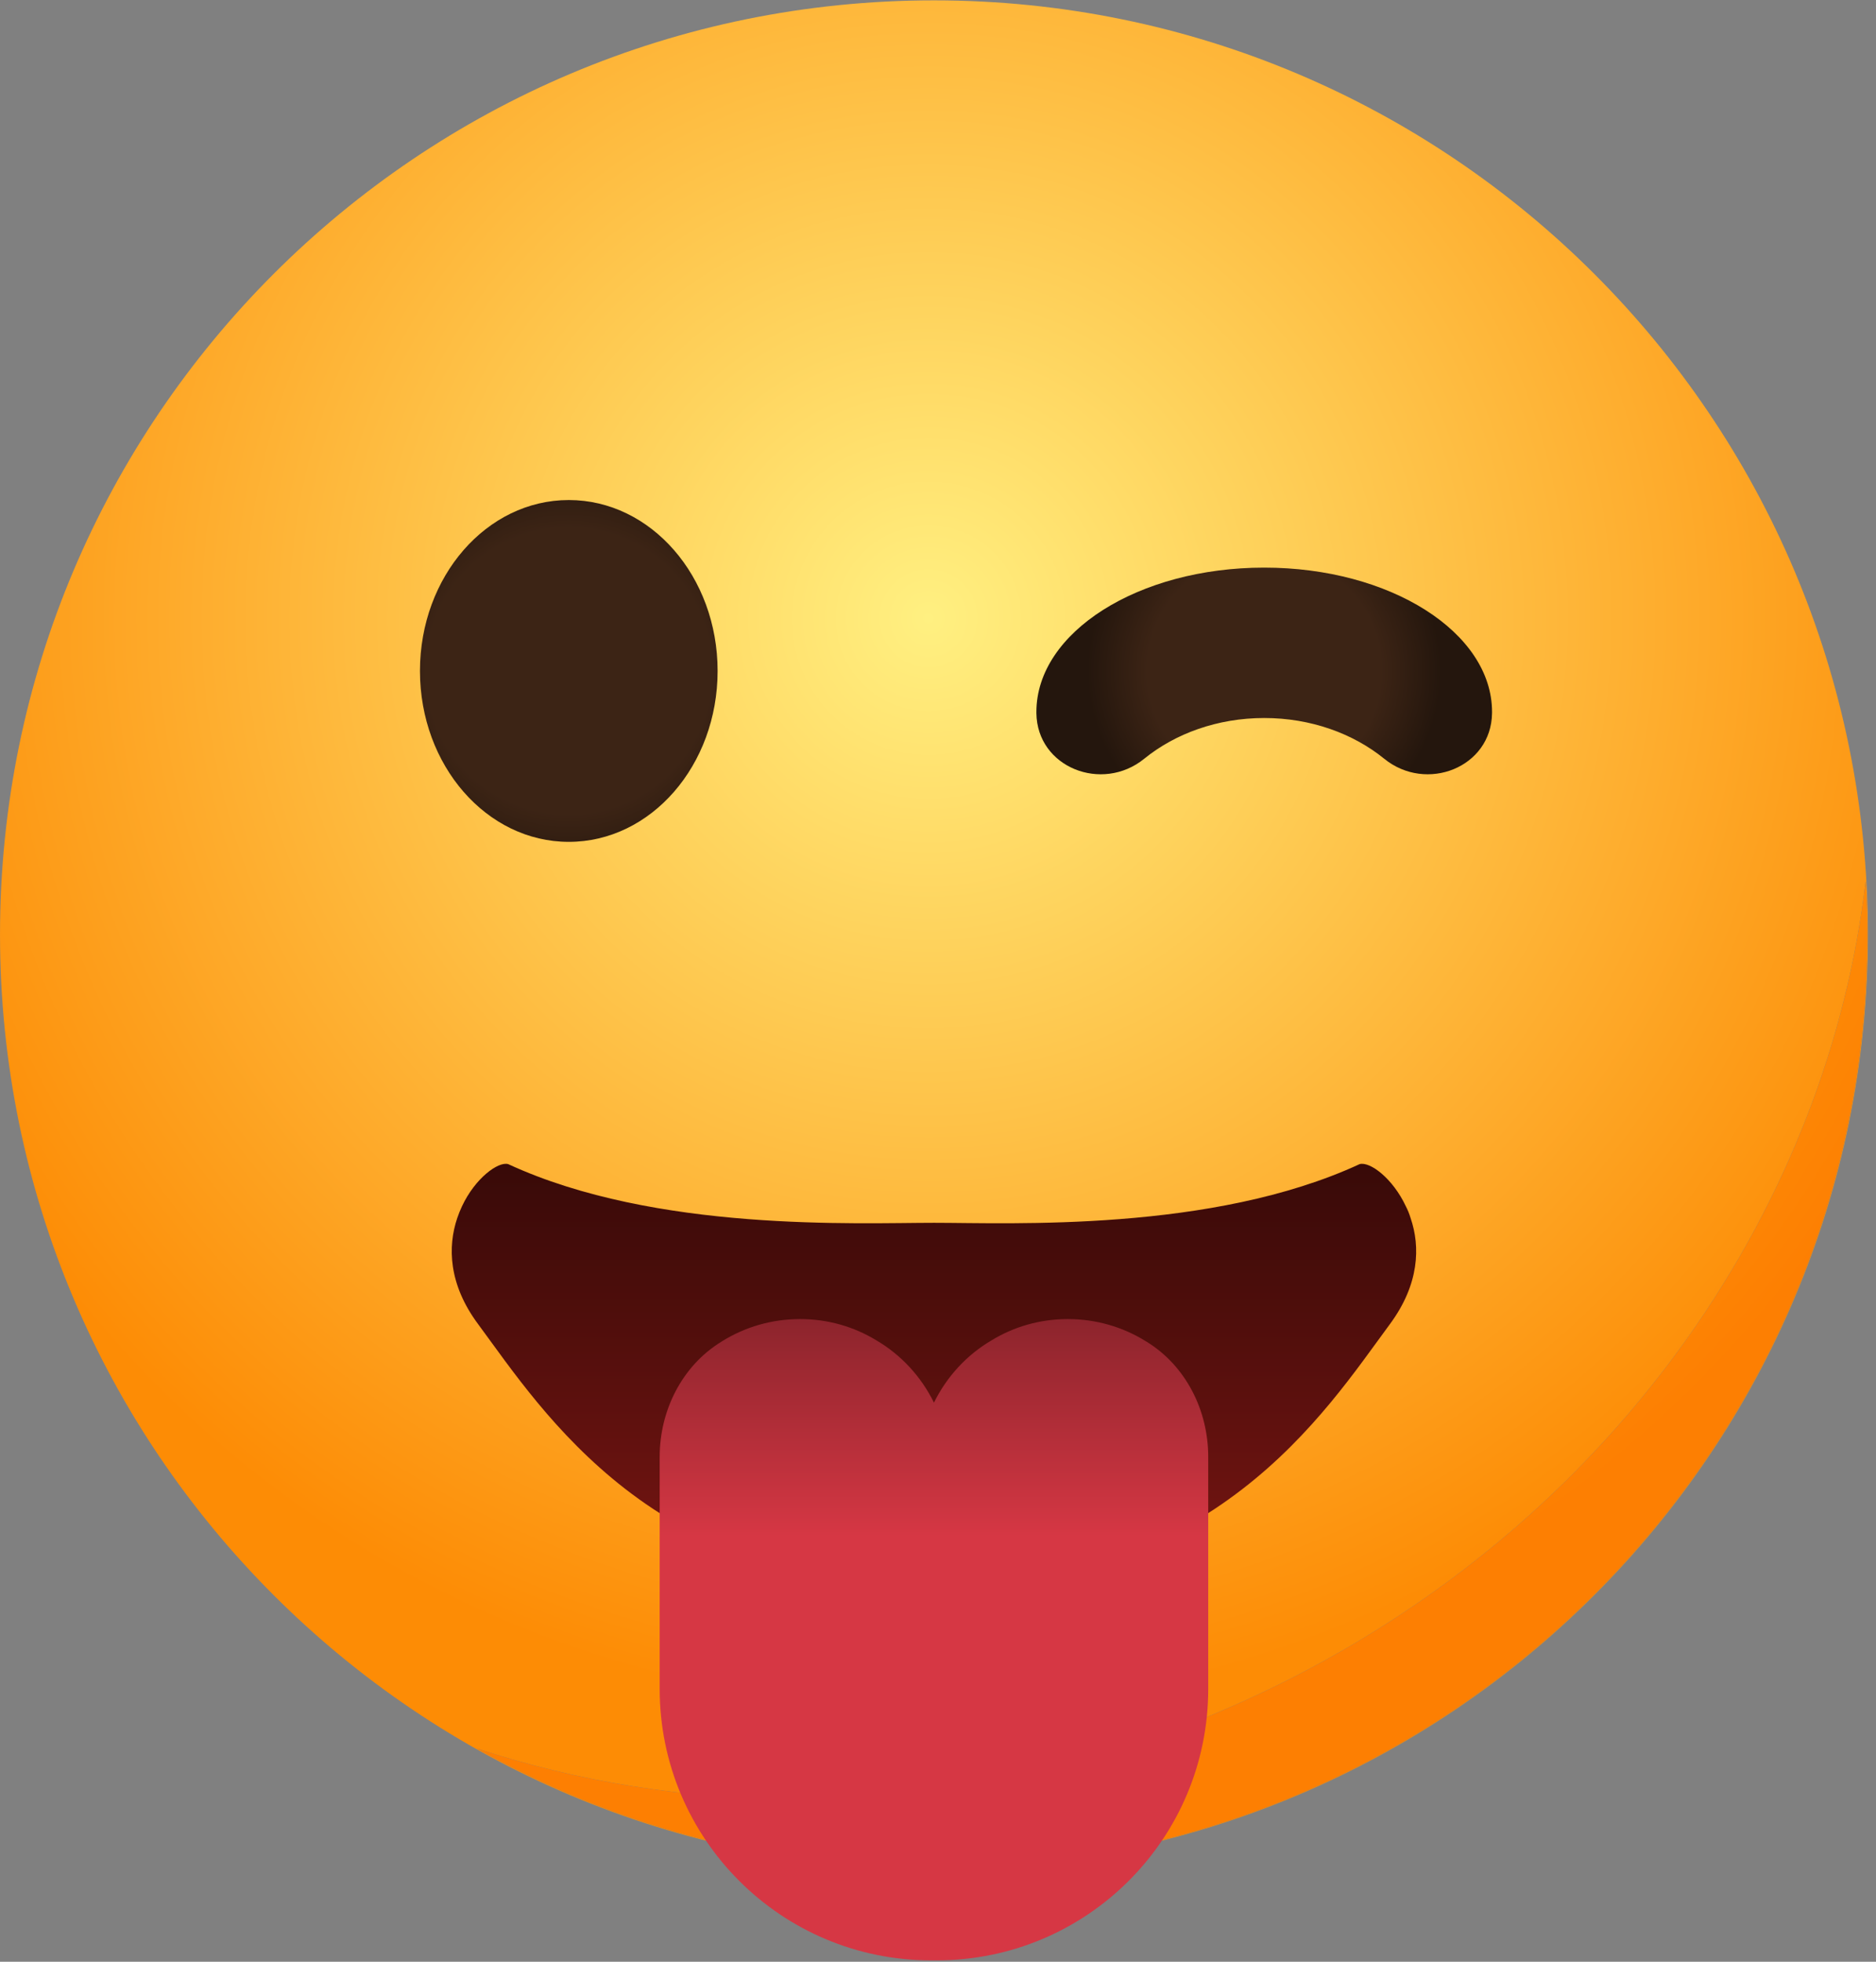 <svg width="154" height="161" viewBox="0 0 154 161" fill="none" xmlns="http://www.w3.org/2000/svg">
<rect x="0" y="0" width="154" height="161" fill="#808080" stroke="none"/>
<path d="M76.668 153.363C34.327 153.363 0.001 119.037 0.001 76.696C0.001 34.355 34.327 0.029 76.668 0.029C119.011 0.029 153.335 34.355 153.335 76.696C153.335 119.037 119.011 153.363 76.668 153.363ZM39.161 143.499C50.249 149.739 63.039 153.313 76.668 153.313C118.983 153.313 153.285 119.011 153.285 76.696C153.285 75.216 153.235 73.749 153.151 72.291C150.091 98.599 133.18 123.787 106.22 137.623C92.973 144.42 78.913 147.648 65.293 147.648C56.269 147.648 47.439 146.232 39.161 143.499" fill="url(#paint0_radial)"/>
<path d="M103.779 46.584C114.108 46.584 122.481 51.889 122.481 58.432L122.48 58.537C122.42 62.991 117.087 65.08 113.631 62.271C111.084 60.203 107.612 58.928 103.779 58.928C99.947 58.928 96.475 60.203 93.928 62.271C90.471 65.08 85.139 62.991 85.077 58.537V58.432C85.077 51.889 93.451 46.584 103.779 46.584Z" fill="url(#paint1_radial)"/>
<path d="M76.668 153.313C63.039 153.313 50.249 149.739 39.161 143.499C47.439 146.232 56.269 147.648 65.293 147.648C78.913 147.648 92.973 144.42 106.22 137.623C133.18 123.787 150.091 98.599 153.151 72.291C153.235 73.749 153.285 75.216 153.285 76.696C153.285 119.011 118.983 153.313 76.668 153.313" fill="url(#paint2_radial)"/>
<path d="M114.093 108.677C111.397 112.325 107.807 117.719 101.995 122.204C96.197 126.689 88.193 130.265 76.672 130.265C65.149 130.265 57.132 126.689 51.335 122.204C45.537 117.705 41.947 112.325 39.251 108.677C36.813 105.404 36.741 102.317 37.535 99.967C37.649 99.636 37.78 99.304 37.924 99.001C39.005 96.693 40.895 95.309 41.716 95.54C53.859 101.149 70.371 100.356 76.672 100.356C82.959 100.356 99.485 101.149 111.613 95.54C112.449 95.309 114.324 96.693 115.405 99.001C115.564 99.304 115.695 99.636 115.795 99.967C116.603 102.317 116.516 105.404 114.093 108.677Z" fill="url(#paint3_linear)"/>
<path d="M94.043 110.067C92.179 108.908 89.989 108.257 87.655 108.257C85.356 108.257 83.22 108.891 81.411 109.995C79.365 111.189 77.717 112.981 76.668 115.116C75.619 112.981 73.972 111.189 71.927 109.995C70.116 108.891 67.981 108.257 65.683 108.257C63.348 108.257 61.157 108.908 59.293 110.067L59.223 110.111C55.981 112.096 54.153 115.764 54.153 119.565V124.636V138.609C54.153 150.913 64.128 160.888 76.433 160.888H76.885C89.211 160.888 99.183 150.916 99.183 138.609V124.636V119.565C99.183 115.764 97.356 112.096 94.115 110.109L94.043 110.067Z" fill="url(#paint4_linear)"/>
<path d="M58.908 55.065C58.908 62.812 53.439 69.092 46.692 69.092C39.945 69.092 34.475 62.812 34.475 55.065C34.475 47.319 39.945 41.038 46.692 41.038C53.439 41.038 58.908 47.319 58.908 55.065Z" fill="url(#paint5_radial)"/>
<defs>
<radialGradient id="paint0_radial" cx="0" cy="0" r="1" gradientUnits="userSpaceOnUse" gradientTransform="translate(76.224 50.919) scale(89.106)">
<stop stop-color="#FFF081"/>
<stop offset="1" stop-color="#FD8C05"/>
</radialGradient>
<radialGradient id="paint1_radial" cx="0" cy="0" r="1" gradientUnits="userSpaceOnUse" gradientTransform="translate(103.779 55.065) rotate(180) scale(14.521)">
<stop stop-color="#3C2415"/>
<stop offset="0.661" stop-color="#3C2415"/>
<stop offset="1" stop-color="#24160D"/>
</radialGradient>
<radialGradient id="paint2_radial" cx="0" cy="0" r="1" gradientUnits="userSpaceOnUse" gradientTransform="translate(76.224 50.919) scale(89.106)">
<stop stop-color="#FFDA28"/>
<stop offset="1" stop-color="#FD7F02"/>
</radialGradient>
<linearGradient id="paint3_linear" x1="76.668" y1="130.265" x2="76.668" y2="95.516" gradientUnits="userSpaceOnUse">
<stop stop-color="#781512"/>
<stop offset="1" stop-color="#380A08"/>
</linearGradient>
<linearGradient id="paint4_linear" x1="76.668" y1="160.888" x2="76.668" y2="108.257" gradientUnits="userSpaceOnUse">
<stop stop-color="#D63744"/>
<stop offset="0.661" stop-color="#D63744"/>
<stop offset="1" stop-color="#8C242C"/>
</linearGradient>
<radialGradient id="paint5_radial" cx="0" cy="0" r="1" gradientUnits="userSpaceOnUse" gradientTransform="translate(46.692 55.065) scale(17.699)">
<stop stop-color="#3C2415"/>
<stop offset="0.661" stop-color="#3C2415"/>
<stop offset="1" stop-color="#24160D"/>
</radialGradient>
</defs>
</svg>
